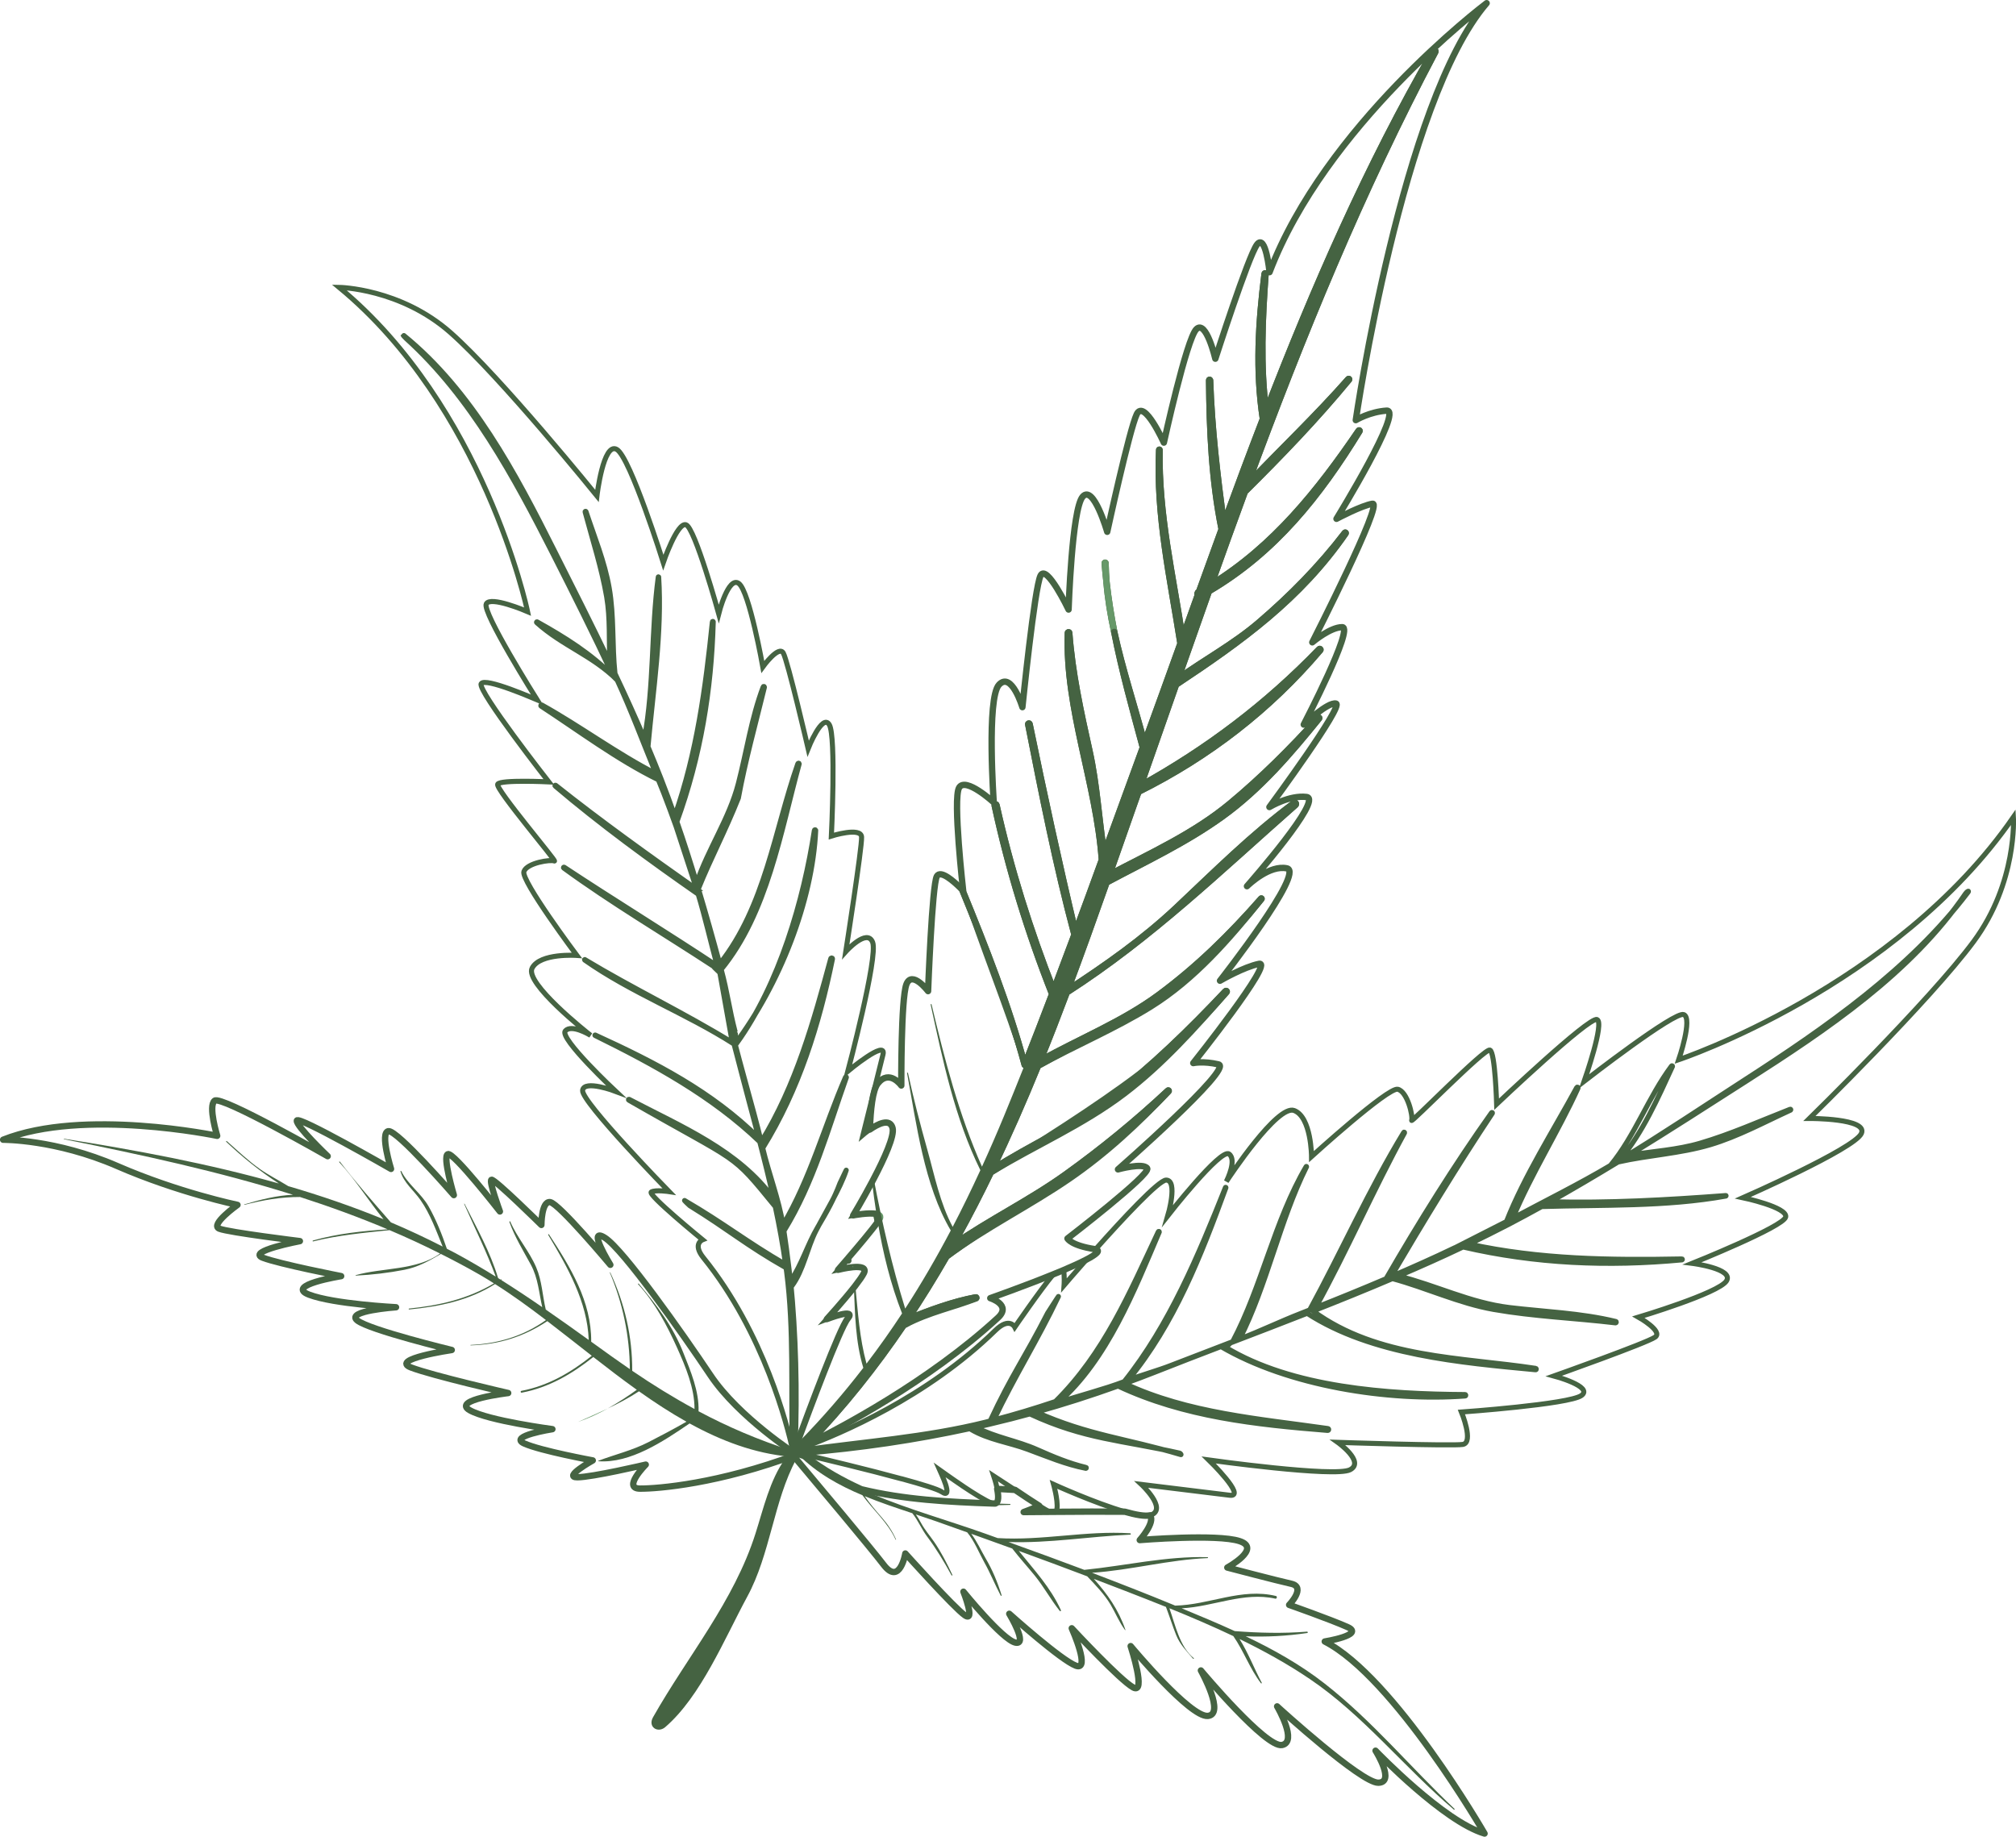 <?xml version="1.0" encoding="UTF-8"?>
<svg id="_レイヤー_2" data-name="レイヤー 2" xmlns="http://www.w3.org/2000/svg" viewBox="0 0 399.04 363.55">
  <defs>
    <style>
      .cls-1 {
        stroke: #669868;
      }

      .cls-1, .cls-2 {
        stroke-linecap: round;
        stroke-linejoin: round;
        stroke-width: 1.26px;
      }

      .cls-1, .cls-2, .cls-3 {
        fill: none;
      }

      .cls-4 {
        fill: #6c9c6e;
      }

      .cls-5 {
        fill: #456342;
      }

      .cls-2, .cls-3 {
        stroke: #456342;
      }

      .cls-3 {
        stroke-miterlimit: 10;
      }
    </style>
  </defs>
  <g id="_レイヤー_1-2" data-name="レイヤー 1">
    <g>
      <g>
        <path class="cls-2" d="m272.27,346.52c.18.29,3.9,6.3.54,6.34-3.39.04-19.52-14.65-20.02-15.11.17.31,4.08,7.05.96,7.65-3.15.6-15.67-14.3-16.05-14.76.21.39,4.82,8.71,1.36,9-3.48.29-14.91-13.4-15.26-13.82.13.41,3.1,9.6.52,8.19-2.59-1.41-11.77-11.28-12.18-11.72.16.37,3.75,8.5.82,7.41-2.94-1.1-12.77-9.91-13.19-10.28.16.28,3.72,6.21,1.24,5.71-2.55-.51-10.31-10.08-10.31-10.08,0,0,2.44,6.18.28,4.67-2.17-1.51-11.78-12.23-11.78-12.23,0,0-1.08,6.44-4.28,2.25-2.6-3.4-13.38-16.24-17.31-20.92-.21-.25-.4-.47-.56-.67-.04-.04-.07-.08-.1-.12-.21-.24-.38-.45-.51-.6-.15-.17-.24-.28-.27-.32.14.05.28.1.42.15.02.02.05.02.07.03.02.01.03.02.05.02h.02s.06.04.1.04h.01s.09.04.13.05c.02.01.02.02.02.02h.01s.08.03.12.04c.24.1.49.19.73.27,0,.01.01.01.01.01.01.01.02,0,.02,0,.1.04.18.07.28.11.46.16.93.32,1.4.48,3.36,2.61,7.05,4.68,10.92,6.44,8.42,2.06,17.31,2.53,26,2.82h.03c.17,0,.33,0,.49.01.73-.2.65-1.57.38-2.9,1.26.08,2.43.15,3.52.2h.02c1.59,1.07,3.34,2.25,4.79,3.15-1.58.69-3.09,1.24-3.09,1.24,0,0,2.12-.02,5.1-.04h.02c.41-.01.85-.01,1.29-.01,4.3-.04,9.84-.06,13.61-.02,2.17.62,4.02.95,5,.71h.01c1.05,1.45-2.05,4.9-2.05,4.9,0,0,15.31-1.26,19.76.21,4.46,1.46-2.43,5.23-2.43,5.23,0,0,9.74,2.56,12.69,3.22,2.94.67-.45,4.17-.45,4.17,0,0,8.05,2.83,11.56,4.39s-4.51,2.86-4.51,2.86c13.75,7.04,31.63,38.01,31.63,38.01-8.07-2.39-21.17-15.98-21.58-16.4Z"/>
        <path class="cls-5" d="m287.78,358.19c-9.73-8.24-17.93-18.69-28.5-25.84-4.44-3.01-9.13-5.6-13.93-7.93,1.73,2.75,2.86,5.79,4.4,8.66.05.09-.1.17-.16.09-2.22-2.9-3.39-6.35-5.47-9.33-4.15-1.97-8.38-3.78-12.65-5.51,1.18,3.34,2.04,7.64,4.81,9.87.09.08-.04.21-.12.12-1.29-1.51-2.61-2.82-3.36-4.7-.73-1.82-1.31-3.72-2.02-5.56-2.67-1.07-5.36-2.12-8.04-3.16-2.07-.81-4.15-1.6-6.23-2.39,2.71,3.05,4.85,6.03,6.25,10.08.02.05-.04.09-.07.05-1.18-1.58-1.87-3.36-2.87-5.04-1.25-2.09-2.96-3.83-4.62-5.59-4.5-1.71-9.02-3.39-13.54-5.03,3.04,3.77,6.29,7.24,8.34,11.74.07.14-.14.26-.23.14-1.78-2.23-3.14-4.76-4.94-6.98-1.48-1.81-3.04-3.53-4.47-5.37-2.7-.98-5.4-1.96-8.11-2.92,1.1,1.46,1.89,3.23,2.8,4.79,1.4,2.36,2.38,4.75,3.2,7.36.04.12-.11.19-.17.08-1.14-2.16-2.05-4.43-3.24-6.56-1.06-1.91-1.99-4.27-3.39-5.95-2.04-.73-4.08-1.46-6.12-2.18-1.34-.46-2.69-.92-4.05-1.37.39.55.73,1.13,1.07,1.76.72,1.31,1.69,2.42,2.54,3.65,1.42,2.06,2.55,4.3,3.62,6.56.05.11-.12.18-.17.07-1.44-2.64-3.02-5.26-4.83-7.67-1.1-1.46-1.79-3.2-2.93-4.61-3.17-1.05-6.35-2.11-9.43-3.38,1.04,1.48,2.14,2.81,3.36,4.19,1.17,1.34,2.13,2.74,2.85,4.38.02.05-.06.09-.09.03-1.51-3.36-4.41-5.82-6.56-8.78-4.64-1.94-9-4.37-12.63-7.98-.06-.05-.12-.11-.18-.17-.02-.02-.04-.04-.04-.07,0,0-.01,0-.01-.01-.03-.05-.03-.12,0-.17.05-.21.3-.37.5-.21.03.02.05.04.08.07.1.08.21.17.32.25.06.06.12.11.19.15.2.18.42.35.63.51,3.36,2.61,7.05,4.68,10.92,6.44,8.42,2.06,17.31,2.53,26,2.82h.03c.17,0,.33,0,.49.01.98.03,1.95.06,2.92.09.1,0,.11.17,0,.18-9.28.36-18.19-1-27.31-2.16,7.3,3.08,15.12,5.25,22.46,7.87.8.29,1.59.58,2.39.86,8.8.55,17.45-1.51,26.24-.95.15.01.17.26.01.27-8.03.35-16.04,1.73-24.09,1.46.23.09.45.17.68.25.03,0,.04.02.07.03,4.76,1.71,9.51,3.44,14.25,5.23,8.15-.82,16.17-2.74,24.4-2.51.11,0,.11.18.01.18-7.7.32-15.21,2.39-22.88,2.91,5.41,2.06,10.8,4.16,16.15,6.37.1.04.2.08.29.13,6.76-.14,13.15-3.57,19.96-1.91.31.07.18.6-.12.53-6.28-1.4-12.3,1.6-18.55,1.91,3.52,1.45,7.04,2.92,10.51,4.51,4.75.37,9.55.49,14.3.11.17-.02.23.24.05.27-4.06.6-8.1.81-12.17.65,5.5,2.62,10.82,5.6,15.65,9.38,9.41,7.36,17.01,16.59,25.67,24.78.08.07-.02.22-.11.15Z"/>
      </g>
      <g>
        <path class="cls-2" d="m157.69,287.92s-11.46-7.35-17.06-15.71c-5.6-8.36-17.29-24.95-20.93-27.23-3.63-2.28,1.11,5.37,1.11,5.37,0,0-10.21-12.2-11.93-12.41-1.72-.2-1.72,4.52-1.72,4.52,0,0-9.33-9.2-9.88-8.94-.55.26,1.67,6.27,1.67,6.27,0,0-9.22-11.83-10.31-11.34-1.08.49,1.19,8.1,1.19,8.1,0,0-11.27-12.97-12.97-12.65-1.69.32.54,7.47.54,7.47,0,0-18.46-10.62-18.64-9.56-.18,1.06,6.1,7.04,6.1,7.04,0,0-21.07-12.06-22.38-10.98-1.31,1.07.51,6.95.51,6.95,0,0-26.46-5.56-42.37.77,0,0,10.38-.1,22.55,5.19,12.16,5.3,23.84,7.71,23.84,7.71,0,0-5.56,3.96-3.59,4.71,1.96.75,15.94,2.46,15.94,2.46,0,0-10.67,2.02-7.33,3.29,3.34,1.27,15.5,3.64,15.5,3.64,0,0-11.26,1.8-6.35,3.67,4.92,1.87,17.21,2.49,17.21,2.49,0,0-10.09.7-7.67,2.61,2.42,1.91,18.7,5.85,18.7,5.85,0,0-12.39,1.82-8.06,3.46,4.33,1.65,19.23,5.06,19.23,5.06,0,0-11.31,1.33-7.6,3.41,3.71,2.08,16.35,3.74,16.35,3.74,0,0-8.84,1.37-5.58,2.83,3.27,1.47,13.57,3.36,13.57,3.36,0,0-5.99,3.35-3.06,3.33,2.93,0,13.55-2.5,13.55-2.5,0,0-4.72,4.74-1.13,4.75,3.59.02,15.61-.97,30.99-6.74Z"/>
        <g>
          <path class="cls-5" d="m156.63,287.11c-6.62-2.13-12.61-4.71-18.36-7.77.12-4-1.56-7.91-3.01-11.58-2.07-5.25-5.25-9.39-8.83-13.67-.07-.09-.2.02-.13.1,3.35,3.63,5.72,8.14,7.74,12.62,1.64,3.65,3.45,7.95,3.43,12.08-4.18-2.27-8.25-4.78-12.33-7.56.03-6.76-1.47-13.29-4.35-19.47-.02-.05-.11-.02-.08.04,2.56,6.05,3.92,12.54,3.96,19.1-1.18-.81-2.37-1.64-3.56-2.49-1.37-.98-2.73-1.96-4.09-2.94.07-7.96-4.12-14.76-8.36-21.25-.05-.09-.21,0-.15.1,3.79,6.32,7.76,13.26,8.02,20.8-2.82-2.03-5.64-4.04-8.5-6.01-.67-2.81-.74-5.66-1.9-8.37-1.37-3.2-3.75-5.84-5.13-9.05-.05-.11-.2-.04-.17.08,1.06,2.97,2.73,5.67,4.23,8.43,1.46,2.69,1.62,5.57,2.27,8.43-2.66-1.84-5.35-3.62-8.09-5.35,0,0,0,0,0,0,.1-.07-.02-.21-.11-.14-.02.02-.04.03-.07.04-.16-.1-.31-.21-.47-.31-1.56-5.19-4.2-9.85-6.63-14.69-.03-.05-.11-.02-.08.04,2.1,4.76,4.45,9.47,6.25,14.37-2.61-1.62-5.27-3.18-7.99-4.65-.55-.3-1.13-.58-1.69-.87-.98-2.88-2.12-5.75-3.62-8.39-1.45-2.56-4.13-4.37-5.4-6.97-.04-.08-.19-.05-.16.05.67,2.28,2.62,3.75,3.96,5.67,1.93,2.75,3.11,6.07,4.39,9.21-3.36-1.72-6.77-3.32-10.25-4.79-3.42-3.91-6.93-7.9-10.09-12.01-.07-.09-.21.03-.13.1,3.23,3.48,5.76,7.58,8.76,11.29-6.14-2.52-12.45-4.68-18.85-6.55-1.85-1.15-3.79-2.11-5.59-3.37-2.34-1.65-4.43-3.65-6.57-5.54-.09-.09-.2.06-.11.14,3.34,3.15,6.67,5.83,10.42,8.25-13.98-3.95-28.38-6.62-42.53-8.86-.07-.01-.07.08-.01.09,15.37,3.09,30.58,6.37,45.33,11-3.27.13-6.49.98-9.63,1.9-.05.01-.05.1.01.09,3.66-.93,7.26-1.57,11.01-1.55,5.87,1.89,11.65,4,17.35,6.4-5.02.33-9.92.84-14.79,2.21-.11.03-.08.22.03.18,4.95-1.23,10.07-1.71,15.13-2.23,3.37,1.43,6.71,2.97,10,4.63-4.64,3.37-11.41,2.77-16.7,4.28-.06.02-.04.09.02.09,3.23-.16,6.43-.53,9.62-1.15,2.71-.53,4.91-1.78,7.22-3.14,2.6,1.31,5.18,2.67,7.73,4.14.93.54,1.85,1.1,2.78,1.69-5.16,3.07-10.82,4.38-16.81,4.98-.12.01-.09.19.03.18,6.02-.58,11.87-1.79,16.99-5.03,3.38,2.13,6.73,4.57,10.08,7.13-4.43,3.15-9.42,4.67-14.91,4.92-.05,0-.05.09,0,.09,5.64-.17,10.56-1.74,15.18-4.8,2.92,2.23,5.84,4.56,8.8,6.86-4.15,3.31-8.63,5.93-13.93,6.94-.23.04-.17.4.06.36,5.39-1.02,9.95-3.7,14.17-7.06,2.84,2.21,5.7,4.41,8.61,6.49-1.82,1.31-3.76,2.58-5.77,3.7,2.12-.99,4.19-2.08,6.2-3.4,3.07,2.18,6.19,4.22,9.4,6.02-2.47,1.41-4.98,2.74-7.52,4.04-3.2,1.64-6.59,2.43-9.93,3.69-.04.02-.03.09.02.09,6.29.46,12.84-3.92,18.05-7.48,6.27,3.45,12.83,5.93,19.84,6.58.71.06,1-1.01.3-1.24Z"/>
          <path class="cls-4" d="m114.38,281.46c2.01-.68,3.99-1.59,5.89-2.65-1.93.91-3.9,1.75-5.89,2.65Z"/>
        </g>
      </g>
      <path class="cls-3" d="m287.82,247.04c-4.1,1.97-8.27,3.82-12.45,5.62,6.27-10.67,13.16-22,20.02-32.31.06-.1-.08-.21-.15-.11-7.38,10.37-14.5,21.84-20.88,32.86-4.62,1.97-9.27,3.87-13.94,5.71,6.1-11.07,11.51-23.49,17.58-34.57.06-.1-.08-.21-.14-.11-6.77,11.11-12.4,23.75-18.62,35.15l-1.62.64c-4.41,1.72-7.83,3.42-12.24,5.11,5.44-10.73,7.87-23.32,13.23-34.09.03-.04-.05-.08-.07-.04-6.3,10.72-8.74,23.7-14.55,34.66-4.07,1.55-8.15,3.12-12.21,4.7-2.49.98-5.98,1.95-8.47,2.91,9.14-11.08,14.41-24.62,19.34-38.09.02-.06-.07-.09-.09-.04-5.28,13.26-11.08,27.23-20.04,38.43-3.94,1.52-9.03,2.78-13.02,4.15,9.7-8.51,15.01-22.18,19.96-33.76.05-.11-.13-.17-.18-.07-5.71,12.13-10.72,24.08-20.38,33.62-4.01,1.35-8.07,2.58-12.19,3.65,4.24-8.89,8.54-15.55,12.79-24.44.05-.11-2.08,3.18-2.14,3.29-4.55,8.92-7.13,12.24-11.36,21.34-.27.07-.54.15-.82.22-11.93,2.98-24.36,3.84-36.53,5.57.06-.09.11-.17.18-.26.12-.03.24-.1.35-.21.08-.08.15-.15.23-.23h0c6.64-2.45,24.01-9.71,37.61-23.01,2.8-2.73,3.84-.64,3.84-.64,0,0,4.9-7.17,7.63-10.46.69-.28,1.37-.56,2.02-.83.24,1.17.11,3,.11,3,0,0,1.85-2.17,4.44-5.1h.01c1.94-1.02,2.86-1.79,1.78-2.02,5.38-6.03,12.51-13.7,13.97-13.7,2.4.01.34,7.03.34,7.03,0,0,10.49-13.42,12.12-12.19,1.54,1.15-.32,4.98-.54,5.44.56-.86,10.11-15.3,13.42-14.05,3.41,1.29,3.44,9.11,3.44,9.11,0,0,15.13-13.75,17.06-13.32,1.93.44,3.06,5.37,2.76,6.15-.3.79,14.44-14.31,15.49-13.91,1.04.4,1.33,10.71,1.33,10.71,0,0,18.29-17.35,19.86-16.75,1.55.58-2.44,11.93-2.54,12.22.53-.41,17.91-13.89,19.71-13.2,1.83.7-.99,8.93-.99,8.93,0,0,42.93-14.29,66.25-48.02,0,0,.79,12.9-7.86,24.61-8.65,11.71-32.51,35.04-32.51,35.04,0,0,11.71-.05,10.26,3-1.46,3.05-23.43,12.69-23.43,12.69,0,0,8.89,1.88,8.46,3.82-.44,1.93-18.49,9.17-18.49,9.17,0,0,8.29,1.05,6.77,3.48-1.52,2.42-17.42,7.17-17.42,7.17,0,0,4.94,2.78,3.3,3.95-1.65,1.18-20.03,7.69-20.03,7.69,0,0,7.9,2.11,5.44,3.87-2.47,1.76-23.75,3.27-23.75,3.27,0,0,2.5,6.05.27,6.41-2.23.35-24.75-.41-24.75-.41,0,0,5.43,3.86,2.44,5.42-2.99,1.57-27.97-1.93-27.97-1.93,0,0,7.59,7.39,4.15,6.98-3.44-.41-17.48-2.14-17.48-2.14,0,0,5.14,4.77,1.93,6.04-.06.02-.13.05-.21.07h-.01c-.98.24-2.83-.09-5-.71-5.87-1.67-14.1-5.41-14.1-5.41,0,0,.2.71.39,1.63.04.24.09.49.14.75.2,1.18.3,2.48-.04,3.05-.44,0-.88,0-1.29.01h-.02c-.51-.28-1.2-.69-2.01-1.2-1.45-.9-3.2-2.08-4.79-3.15h-.02c-2.26-1.52-4.15-2.84-4.26-2.9.05.15.49,1.41.74,2.7.27,1.33.35,2.7-.38,2.9-.16-.01-.32-.01-.49-.01h-.03s-.1-.03-.16-.06c-1.23-.46-3.57-1.93-5.72-3.36,0-.01,0-.01,0-.01-2.31-1.55-4.39-3.06-4.63-3.23.07.16.79,1.64,1.2,2.89h0c.41,1.29.49,2.31-.78,1.46-.8-.53-3.95-1.5-7.92-2.58-.02,0-.03,0-.05,0-6.57-1.8-15.38-3.9-19.48-4.87-.07-.04-.13-.09-.19-.15,11.49-.93,22.51-2.56,33.33-4.92.03.06.05.13.12.17,3.5,2.06,7.47,2.54,11.23,3.94,3.82,1.41,7.49,2.98,11.49,3.76.1.03.14-.15.04-.17-3.39-.81-6.52-2.13-9.7-3.54-3.91-1.74-8.3-2.42-12.07-4.4.86-.19,1.72-.4,2.58-.6l.61-.15c2.51-.59,5.02-1.23,7.52-1.92.03.02.03.06.07.07,10.73,4.97,18.1,5.13,29.54,7.71.1.02.34.32.23.29-10.88-3.24-18.2-3.78-28.62-8.41,5.4-1.51,10.78-3.23,16.18-5.17,13.06,6.14,27.26,7.64,41.5,8.79.23.02.27-.34.03-.37-13.61-1.95-27.62-3.02-40.21-8.9,1.99-.73,3.98-1.47,5.97-2.26,4.35-1.72,8.71-3.4,13.08-5.07,13.36,7.83,33.1,10.91,48.34,9.78.16-.01.15-.28-.01-.28-15.2-.08-34.24-1.32-47.49-9.4.06-.04.85-.58.9-.66.02-.04.04-.09.06-.13,5.09-1.95,10.19-3.9,15.26-5.89,12.81,8.29,30.5,9.77,45.21,11.17.19.02.2-.24.03-.27-14.69-2.24-31.28-1.97-44.07-11.36,5.27-2.07,10.51-4.19,15.71-6.41,6.71,1.81,13.2,4.9,20.03,6.1,7.98,1.4,16.1,1.7,24.13,2.66.15.02.22-.23.06-.27-6.93-1.69-14.32-1.94-21.09-2.76-7.74-.94-14.63-4.44-21.94-6.24,4.3-1.84,8.57-3.74,12.79-5.75,14.31,3.33,28.69,3.92,43.33,2.55.1,0,.1-.18,0-.18-14.23.27-28.18.1-42.11-2.95,2.65-1.28,5.28-2.58,7.89-3.94,2.17-1.13,4.31-2.3,6.46-3.48,12.06-.38,24.57.07,36.45-2.08.05-.01.05-.1,0-.1-11.73.89-23.38,1.53-34.76,1.23,4.5-2.53,8.98-5.17,13.42-7.87,6.05-1.37,12.25-1.65,18.23-3.42,5.54-1.65,10.68-4.46,15.91-6.85.11-.05.04-.21-.07-.17-5.91,2.31-11.72,4.93-17.82,6.72-4.56,1.34-9.34,1.59-14.01,2.36,7.8-4.79,15.5-9.76,23.13-14.64,15.87-10.14,32.65-21.36,43.43-37.15.3-.44.78-.64.45-.22-11.46,15.14-28.22,26.82-44,37-8.21,5.3-16.41,10.82-24.88,15.94,4.48-5.33,7.54-12.25,10.4-18.49.04-.1-.1-.17-.17-.09-4.59,6.13-7.22,13.78-12.1,19.69-6.06,3.62-13.16,7.13-19.32,10.43,3.57-8.62,9.04-17.24,12.9-25.74.07-.14-.16-.26-.24-.13-4.64,8.56-10.34,17.46-13.93,26.55l-10.34,5.26Z"/>
      <path class="cls-1" d="m174.07,241.35c-.08.14-.2.31-.33.5-.09-.52-.18-1.04-.26-1.56.63.14.95.45.59,1.06Z"/>
      <g>
        <path class="cls-2" d="m264.54,102.69c.29-.15,4.96-2.63,7.13-2.98,2.2-.35-11.59,26.78-11.92,27.43.21-.18,3.61-3.01,5.93-3,2.37.01-7.35,18.76-7.62,19.28.27-.26,4.75-4.48,6.37-4.16,1.66.33-12.74,19.9-13.17,20.48.23-.13,4-2.39,7.35-1.99,3.34.4-10.99,16.74-11.79,17.66.46-.44,4.52-4.27,7.92-3.53,3.55.76-12.8,21.65-13.26,22.24.28-.16,4.74-2.74,7.74-3.34,3.1-.62-13.03,19.64-13.03,19.64,0,0,1.97-.45,5,.26,3.03.7-19.9,20.78-19.9,20.78,0,0,5.03-1.39,5.78-.2.75,1.18-15.78,13.88-15.78,13.88,0,0,.68,1.38,5.43,2.11.05.01.09.01.13.03,1.08.23.16,1-1.78,2.02h-.01c-1.2.63-2.79,1.35-4.55,2.1-.65.27-1.33.55-2.02.83-5.86,2.39-12.48,4.72-12.48,4.72,0,0,4.29,1.33,1.52,3.88-13.82,12.72-31.4,21.91-37.59,24.96,7.08-7.37,13.36-15.26,18.98-23.56.05,0,.1.03.15,0,2.79-1.85,5.92-2.93,14.13-5.26.1-.03.05-.2-.05-.18-4.55.85-9.16,2.55-13.48,4.31,2.7-4.04,5.25-8.18,7.68-12.39,7.69-5.72,16.25-10.67,24.15-16.09,7.29-4.99,13.79-10.23,19.82-16.64.07-.07-.06-.2-.13-.12-6.38,5.96-13.16,11.51-20.26,16.6-7.14,5.12-15.08,8.96-22.28,13.96.25-.44.49-.88.73-1.32.17-.04.3-.22.23-.42,2.28-4.15,4.45-8.36,6.51-12.63,8.84-5.38,21.06-13.11,29.38-19.43,7.57-5.76,11.05-9.15,17.29-16.27.12-.14-.1-.29-.22-.16-7.15,7.58-14.58,14.83-22.84,21.2-7.24,5.59-15.7,9.15-23.34,14.1,3.24-6.72,6.24-13.58,9.07-20.52,7.34-4.06,14.88-7.92,22.04-12.35,8.74-5.43,15.83-12.76,22.2-20.7.04-.05-.04-.11-.07-.06-6.17,7.04-12.72,13.48-20.25,19.04-7.2,5.33-15.69,8.68-23.5,13.06,1.82-4.48,3.57-9,5.27-13.52,16.69-10.72,30.4-24.03,45.29-37.13.22-.2-.05-.54-.29-.36-8.37,6.22-15.74,13.58-23.32,20.72-6.68,6.27-13.91,11.33-21.51,16.3,2.66-7.07,5.2-14.19,7.71-21.3,7.82-4.18,15.75-7.88,22.96-13.08,7.43-5.36,13.4-12.33,19.12-19.41.07-.1-.07-.2-.15-.12-5.49,6.03-11.22,11.78-17.5,16.99-7.17,5.95-15.7,9.78-23.88,14.09,1.61-4.59,3.22-9.19,4.83-13.76.32-.88.63-1.77.94-2.65,13.89-6.92,25.93-16.2,35.99-28.06.1-.12-.09-.3-.2-.19-10.51,10.89-22.18,19.71-35.36,27.01,2.34-6.66,4.67-13.31,7-19.97,12.95-8.59,24.54-16.89,33.57-29.95.07-.1-.07-.21-.14-.12-5.04,6.59-10.81,12.45-17.11,17.83-4.94,4.22-10.66,7.28-15.91,11.05,2.03-5.77,4.06-11.54,6.1-17.3,13.07-7.67,21.92-18.82,29.81-31.7.06-.1-.08-.21-.15-.11-8.08,11.86-16.91,22.92-29.18,30.46,2.18-6.13,4.39-12.25,6.63-18.34,7.22-7.16,14.16-14.35,20.63-22.2.07-.09-.07-.19-.14-.11-6.32,7.19-13.32,13.82-19.92,20.76,10.76-29.16,22.49-57.9,37.14-85.54.13-.22-.26-.44-.4-.22-13.16,22.79-23.64,46.84-33.12,71.33-1.16-8.99-.75-18.14-.09-27.16,0-.12-.17-.14-.19-.02-1.21,9.66-1.8,19.15-.33,28.76-2.65,6.87-5.23,13.78-7.76,20.71-1.26-9.46-2.38-18.83-2.7-28.38-.01-.12-.19-.14-.19-.02.09,9.86.51,19.83,2.48,29.51-1.5,4.11-2.98,8.22-4.47,12.34-.02.01-.05.03-.08.05-.28.15-.29.46-.18.67-1,2.82-2.02,5.63-3.03,8.46-1.86-12.38-4.78-24.65-4.53-37.22.01-.06-.08-.07-.08-.02-.61,13,2.22,25.58,4.22,38.33-2.37,6.59-4.74,13.18-7.14,19.74-1.92-7.32-4.36-14.61-5.97-22.03-.64-3.25-1.16-6.53-1.53-9.85-.1-1.25-.18-2.51-.19-3.78-.01-.11-.18-.11-.17.01.09,1.26.23,2.52.36,3.77.28,3.32.82,6.59,1.53,9.85,1.5,7.69,3.61,15.23,5.67,22.87-.22.6-.43,1.19-.65,1.78-2.35,6.41-4.68,12.83-7.02,19.24-1.07-6.78-1.41-13.59-2.9-20.32-1.73-7.77-3.42-15.44-4.01-23.39-.01-.16-.27-.15-.27,0-.52,15.2,5.66,29.82,6.73,44.95-1.73,4.77-3.47,9.53-5.24,14.28-3.27-13.67-6.24-27.41-9.07-41.18-.03-.17-.3-.13-.27.04,2.75,13.96,5.49,27.91,9.16,41.66-1.37,3.67-2.74,7.33-4.13,10.99-4.68-11.93-8.53-24.13-11.31-36.65-.05-.23-.41-.17-.36.06,2.77,12.77,6.59,25.22,11.38,37.36-1.78,4.69-3.59,9.36-5.43,14.01-3.2-11.87-7.71-23.28-12.36-34.65.12.12.18.19.18.19,0,0-2.08-18.19-.81-20.41,1.27-2.22,6.86,2.91,6.86,2.91,0,0-1.45-20.65,1.05-23.3,2.5-2.65,4.62,4.45,4.62,4.45,0,0,2.4-23.69,3.6-26.05,1.2-2.36,5.54,6.73,5.54,6.73,0,0,.65-19.85,2.79-22.34,2.15-2.49,4.86,6.95,4.86,6.95,0,0,4.39-20.23,5.85-23.28,1.46-3.05,5.36,5.63,5.36,5.63,0,0,4.48-20.49,6.43-22.45,1.94-1.96,3.76,5.84,3.76,5.84,0,0,6.51-20.23,8.24-22.58,1.72-2.34,2.49,5.45,2.49,5.45,10.99-28.89,42-52.51,42.97-53.24-16.74,19.45-25.9,82.53-25.9,82.53,0,0,2.73-1.66,6.11-1.88,3.33-.21-9.57,20.82-9.93,21.41Z"/>
        <path class="cls-1" d="m219.02,115.23c-.13-1.25-.27-2.51-.36-3.77,0-.12.16-.12.17-.01.01,1.27.09,2.53.19,3.78Z"/>
        <path class="cls-1" d="m220.55,125.08c-.71-3.26-1.25-6.53-1.53-9.85.37,3.32.89,6.6,1.53,9.85Z"/>
        <path class="cls-2" d="m284.11,10.25c-14.65,27.64-26.38,56.38-37.14,85.54,6.6-6.94,13.6-13.57,19.92-20.76.07-.08.21.02.14.11-6.47,7.85-13.41,15.04-20.63,22.2-2.24,6.09-4.45,12.21-6.63,18.34,12.27-7.54,21.1-18.6,29.18-30.46.07-.1.21.01.15.11-7.89,12.88-16.74,24.03-29.81,31.7-2.04,5.76-4.07,11.53-6.1,17.3,5.25-3.77,10.97-6.83,15.91-11.05,6.3-5.38,12.07-11.24,17.11-17.83.07-.09.21.02.14.12-9.03,13.06-20.62,21.36-33.57,29.95-2.33,6.66-4.66,13.31-7,19.97,13.18-7.3,24.85-16.12,35.36-27.01.11-.11.3.07.2.19-10.06,11.86-22.1,21.14-35.99,28.06-.31.88-.62,1.77-.94,2.65-1.61,4.57-3.22,9.17-4.83,13.76,8.18-4.31,16.71-8.14,23.88-14.09,6.28-5.21,12.01-10.96,17.5-16.99.08-.08.22.02.15.12-5.72,7.08-11.69,14.05-19.12,19.41-7.21,5.2-15.14,8.9-22.96,13.08-2.51,7.11-5.05,14.23-7.71,21.3,7.6-4.97,14.83-10.03,21.51-16.3,7.58-7.14,14.95-14.5,23.32-20.72.24-.18.51.16.29.36-14.89,13.1-28.6,26.41-45.29,37.13-1.7,4.52-3.45,9.04-5.27,13.52,7.81-4.38,16.3-7.73,23.5-13.06,7.53-5.56,14.08-12,20.25-19.04.03-.05.11.01.07.06-6.37,7.94-13.25,15.91-21.99,21.34-7.16,4.43-14.91,7.65-22.25,11.71-2.83,6.94-5.83,13.8-9.07,20.52,7.64-4.95,16.1-8.51,23.34-14.1,8.26-6.37,15.69-13.62,22.84-21.2.12-.13.34.02.22.16-6.24,7.12-12.64,14.3-20.21,20.06-8.32,6.32-17.62,10.26-26.46,15.64-2.06,4.27-4.23,8.48-6.51,12.63.07.2-.06.38-.23.42-.24.44-.48.88-.73,1.32,7.2-5,15.14-8.84,22.28-13.96,7.1-5.09,13.88-10.64,20.26-16.6.07-.08.2.05.13.12-6.03,6.41-12.41,12.35-19.7,17.34-7.9,5.42-16.58,9.67-24.27,15.39-2.43,4.21-4.98,8.35-7.68,12.39,4.32-1.76,8.93-3.46,13.48-4.31.1-.02.15.14.05.18-4.15,1.67-9.37,2.72-14.13,5.26-.05.03-.1,0-.15,0-5.62,8.3-11.9,16.19-18.98,23.56-.24.11-.45.22-.65.31-.42.21-.77.37-1.03.5-.4.18-.61.28-.61.28,0,0,.04-.28.11-.78.03-.18.06-.4.09-.64,0-.01.01-.02.01-.03,2.25-6.12,8.39-22.6,9.93-24.43,1.89-2.26-4.12.09-4.12.09,0,0,3.13-3.43,5.35-6.25.1-.12.19-.24.28-.36.76-.98,1.38-1.86,1.68-2.45.6-1.16-.67-1.34-2.09-1.22-.03,0-.07.01-.1.01-1.31.12-2.7.47-2.91.52.13-.16.86-.99,1.84-2.13.11.16.18.28.2.31,0-.05-.02-.21-.06-.48,1.94-2.25,4.74-5.57,5.88-7.19-.09-.52-.18-1.04-.26-1.56-1.47-.34-4.6.27-4.6.27,0,0,1.84-3.04,3.73-6.61.11-.21.23-.42.33-.63,2.11-4.02,4.15-8.51,3.73-10.06-.55-2.01-2.95-.76-4.49.31.13-3.87.53-7.81,1.58-9.13,2.3-2.88,4.64.42,4.64.42,0,0-.08-17.13,1.01-20.02,1.1-2.88,4.29,1.34,4.29,1.34,0,0,.79-21.01,1.74-22.74.74-1.32,3.38,1.05,4.59,2.24.19.19.34.34.44.45,4.65,11.37,9.16,22.78,12.36,34.65,1.84-4.65,3.65-9.32,5.43-14.01-4.79-12.14-8.61-24.59-11.38-37.36-.05-.23.31-.29.36-.06,2.78,12.52,6.63,24.72,11.31,36.65,1.39-3.66,2.76-7.32,4.13-10.99-3.67-13.75-6.41-27.7-9.16-41.66-.03-.17.24-.21.27-.04,2.83,13.77,5.8,27.51,9.07,41.18,1.77-4.75,3.51-9.51,5.24-14.28-1.07-15.13-7.25-29.75-6.73-44.95,0-.15.26-.16.27,0,.59,7.95,2.28,15.62,4.01,23.39,1.49,6.73,1.83,13.54,2.9,20.32,2.34-6.41,4.67-12.83,7.02-19.24.22-.59.43-1.18.65-1.78-2.06-7.64-4.17-15.18-5.67-22.87,1.61,7.42,4.05,14.71,5.97,22.03,2.4-6.56,4.77-13.15,7.14-19.74-2-12.75-4.83-25.33-4.22-38.33,0-.05.09-.04.08.02-.25,12.57,2.67,24.84,4.53,37.22,1.01-2.83,2.03-5.64,3.03-8.46-.11-.21-.1-.52.18-.67.03-.02.06-.04.08-.05,1.49-4.12,2.97-8.23,4.47-12.34-1.97-9.68-2.39-19.65-2.48-29.51,0-.12.18-.1.19.02.32,9.55,1.44,18.92,2.7,28.38,2.53-6.93,5.11-13.84,7.76-20.71-1.47-9.61-.88-19.1.33-28.76.02-.12.19-.1.19.02-.66,9.02-1.07,18.17.09,27.16,9.48-24.49,19.96-48.54,33.12-71.33.14-.22.53,0,.4.22Z"/>
        <g>
          <path class="cls-3" d="m137.9,176.02c-9.23-6.51-19.08-13.55-27.91-20.58-.08-.07-.2.06-.11.13,8.82,7.5,18.77,14.78,28.32,21.42,1.32,4.37,2.57,9.77,3.76,14.19-9.62-6.38-20.65-13.15-30.28-19.52-.09-.06-.2.06-.12.13,9.58,6.99,19.79,12.99,29.71,19.5.06.24,1.17,1.09,1.23,1.33l2.45,13.72c-9.37-5.76-19.78-10.73-29.2-16.41-.03-.02-.08.04-.05.07,9.28,6.53,20.05,10.54,29.59,16.65,1,3.85,2,7.7,3.02,11.53.64,2.36,1.26,4.71,1.88,7.06-9.29-9.17-20.38-14.89-32.37-20.37-.05-.02-.09.05-.04.08,11.75,5.79,23.18,12.02,32.6,21.04.97,3.73,1.89,7.46,2.72,11.22-6.84-9.51-18.35-14.26-28.57-19.61-.1-.06-.18.1-.08.15,22.52,12.93,19.99,10.05,29.01,21.09.8,3.77,1.5,7.58,2.04,11.44-7.81-4.52-12.19-8.13-20-12.66-.09-.05.91.94,1,1,7.8,4.81,11.11,7.79,19.09,12.32.04.25.08.51.11.76,1.5,11.57.82,23.43,1.15,35.1-.94-4.27-5.55-22.92-17.61-37.84-2.23-2.76-.17-3.57-.17-3.57,0,0-10.99-8.97-10.16-9.45.83-.49,3.53-.08,3.53-.08,0,0-17.4-17.83-17.12-20.03.27-2.19,6.57.2,6.57.2,0,0-11.31-10.58-9.99-11.99,1.25-1.34,4.65.68,5.01.89-.74-.57-13.12-10.37-11.58-13.31,1.58-3.04,8.85-2.51,8.85-2.51,0,0-11.11-14.85-10.48-16.6.61-1.74,5.33-2.43,6.03-2.09.69.32-11.71-14.27-11.22-15.2.48-.93,10.11-.46,10.11-.46,0,0-14.11-18.02-13.38-19.42.72-1.37,10.82,3.09,11.09,3.2-.32-.51-10.93-17.4-10.08-19.01.83-1.6,7.83,1.38,8.18,1.53-.17-.84-8.79-40.64-37.29-64.18,0,0,12.1.19,22.03,8.95,9.94,8.77,28.99,32.32,28.99,32.32,0,0,1.26-10.75,3.93-9.19,2.67,1.54,9.2,22.38,9.2,22.38,0,0,2.74-8.01,4.49-7.47,1.76.53,6.48,17.6,6.48,17.6,0,0,1.91-7.54,3.99-5.97,2.09,1.57,4.74,16.5,4.74,16.5,0,0,3.14-4.34,4.05-2.75.9,1.6,4.92,18.92,4.92,18.92,0,0,2.83-7.1,4.2-4.71,1.36,2.39.4,22.02.4,22.02,0,0,5.91-1.87,5.98.21.09,2.07-3.13,22.67-3.13,22.67,0,0,4.21-4.71,5.32-1.85,1.12,2.86-4.91,25.52-4.91,25.52,0,0,7.72-6.44,6.96-3.31-.77,3.13-3.95,15.89-3.95,15.89,0,0,.57-.49,1.35-1.04,1.54-1.07,3.94-2.32,4.49-.31.42,1.55-1.62,6.04-3.73,10.06-.1.21-.22.42-.33.63-1.89,3.57-3.73,6.61-3.73,6.61,0,0,3.13-.61,4.6-.27.08.52.17,1.04.26,1.56-1.14,1.62-3.94,4.94-5.88,7.19-.05.06-.1.12-.14.17-.98,1.14-1.71,1.97-1.84,2.13.21-.05,1.6-.4,2.91-.52.03,0,.07-.01.1-.01,1.42-.12,2.69.06,2.09,1.22-.3.59-.92,1.47-1.68,2.45-.09.12-.18.24-.28.36-2.22,2.82-5.35,6.25-5.35,6.25,0,0,6.01-2.35,4.12-.09-1.54,1.83-7.68,18.31-9.93,24.43,0,.01-.01.02-.01.03-.11.31-.22.59-.31.84-.05.04-.1.09-.15.14.45-10.92.14-22.45-.89-32.82.06-.01.17,1,.23.93,2.29-3.06,3.05-7.58,4.77-10.93,1.74-3.4,4.83-8.38,6-12,.03-.09-1.2,2.5-1.24,2.59-1.13,3.05-2.7,5.83-4.38,8.65-2.04,3.46-3.17,7.44-5.43,10.75-.09-.8-.18-1.6-.27-2.4l-.07-.57c-.28-2.35-.59-4.69-.95-7.03.02-.03.05-.03.07-.06,5.83-9.5,8.63-19.98,12.3-30.3.03-.09-.12-.14-.16-.05-4.22,9.75-6.92,20.03-12.39,29.26-.81-5.06-2.8-10.12-4.01-15.21,7.17-11.55,11.16-24.47,13.81-37.45.04-.21-.29-.27-.34-.05-3.34,12.34-6.9,25.12-13.77,36.25-.46-1.87-.92-3.75-1.44-5.63-1.11-4.12-2.66-9.63-3.73-13.75,8.77-11.7,15.32-28.21,15.96-42.26,0-.15-.23-.16-.26-.01-2.11,13.79-6.9,30.37-15.39,42.17-.04-.05-.09-.1-.16-.14-.04-.03-.08-2.05-.12-2.08-1.25-4.81-1.49-7.62-2.78-12.42,9.15-11.15,11.75-27.26,15.44-40.68.03-.16-.2-.19-.26-.04-4.59,13.11-6.46,28.28-15.47,39.62-1.34-4.97-2.74-9.94-4.22-14.87,2.43-6.02,5.26-11.29,7.91-17.94,1.35-7.35,3.38-14.65,5.16-21.95.04-.14-.19-.21-.24-.07-2.34,6.23-3.26,12.75-4.92,19.15-1.79,6.93-5.99,12.94-8.25,19.68-1.23-4.07-2.52-8.12-3.92-12.13,4.69-12.9,6.84-26.05,7.2-39.58.01-.09-.16-.1-.17,0-1.34,13.08-3.05,25.87-7.44,38.43-.89-2.53-1.82-5.04-2.79-7.52-.81-2.08-1.66-4.13-2.52-6.18,1-11.09,2.81-22.53,2.12-33.59,0-.04-.08-.05-.08,0-1.4,10.59-.8,21.41-2.74,31.98-1.85-4.32-3.8-8.61-5.83-12.88-.6-5.65-.16-11.35-1.15-16.96-.91-5.21-2.95-10.12-4.59-15.09-.03-.1-.2-.05-.17.06,1.49,5.58,3.28,11.1,4.27,16.82.73,4.28.43,8.68.63,13.02-3.59-7.5-7.35-14.92-11.04-22.26-7.66-15.28-16.24-31.48-29.73-42.48-.38-.31.11.26.46.58,12.81,11.59,21.35,27.49,29.07,42.68,4.02,7.92,8.05,15.97,11.86,24.11-4.46-4.48-9.52-7.63-15.02-10.7-.08-.04-.16.08-.09.14,5.2,4.65,10.98,6.46,15.93,11.36,2.7,5.81,5.27,12.66,7.67,18.54-7.63-3.88-15.11-9.45-22.59-13.59-.12-.07-.27.13-.15.21,7.45,4.86,15.17,10.65,23.23,14.59.34.87.7,1.73,1.04,2.59.86,2.21,1.68,4.44,2.48,6.68l4.06,12.41Z"/>
          <path class="cls-4" d="m168.89,250.81s-.07.01-.1.01c0-.07,0-.14,0-.21,0-.05.09-.07.09-.01.01.07.02.14.02.21Z"/>
          <path class="cls-5" d="m284.11,10.25c-14.65,27.64-26.38,56.38-37.14,85.54,6.6-6.94,13.6-13.57,19.92-20.76.07-.08.21.02.14.11-6.47,7.85-13.41,15.04-20.63,22.2-2.24,6.09-4.45,12.21-6.63,18.34,12.27-7.54,21.1-18.6,29.18-30.46.07-.1.21.01.15.11-7.89,12.88-16.74,24.03-29.81,31.7-2.04,5.76-4.07,11.53-6.1,17.3,5.25-3.77,10.97-6.83,15.91-11.05,6.3-5.38,12.07-11.24,17.11-17.83.07-.09.21.02.14.12-9.03,13.06-20.62,21.36-33.57,29.95-2.33,6.66-4.66,13.31-7,19.97,13.18-7.3,24.85-16.12,35.36-27.01.11-.11.3.07.2.19-10.06,11.86-22.1,21.14-35.99,28.06-.31.88-.62,1.77-.94,2.65-1.61,4.57-3.22,9.17-4.83,13.76,8.18-4.31,16.71-8.14,23.88-14.09,6.28-5.21,12.01-10.96,17.5-16.99.08-.08.22.02.15.12-5.72,7.08-11.69,14.05-19.12,19.41-7.21,5.2-15.14,8.9-22.96,13.08-2.51,7.11-5.05,14.23-7.71,21.3,7.6-4.97,14.83-10.03,21.51-16.3,7.58-7.14,14.95-14.5,23.32-20.72.24-.18.51.16.29.36-14.89,13.1-28.6,26.41-45.29,37.13-1.7,4.52-3.45,9.04-5.27,13.52,7.81-4.38,16.3-7.73,23.5-13.06,7.53-5.56,14.08-12,20.25-19.04.03-.05.11.01.07.06-6.37,7.94-13.25,15.91-21.99,21.34-7.16,4.43-14.91,7.65-22.25,11.71-2.83,6.94-5.83,13.8-9.07,20.52,7.64-4.95,16.1-8.51,23.34-14.1,8.26-6.37,15.69-13.62,22.84-21.2.12-.13.34.02.22.16-6.24,7.12-12.64,14.3-20.21,20.06-8.32,6.32-17.62,10.26-26.46,15.64-2.06,4.27-4.23,8.48-6.51,12.63.07.2-.06.38-.23.42-.24.44-.48.88-.73,1.32,7.2-5,15.14-8.84,22.28-13.96,7.1-5.09,13.88-10.64,20.26-16.6.07-.08.2.05.13.12-6.03,6.41-12.41,12.35-19.7,17.34-7.9,5.42-16.58,9.67-24.27,15.39-2.43,4.21-4.98,8.35-7.68,12.39,4.32-1.76,8.93-3.46,13.48-4.31.1-.02.15.17.05.18-4.75.64-9.8,2.31-14.13,5.26-.05.03-.1,0-.15,0-5.62,8.3-11.9,16.19-18.98,23.56-.18.18-.35.36-.53.54h0c-.08.09-.15.16-.23.24-.11.11-.23.18-.35.21-.16.03-.31,0-.44-.08-.04-.03-.09-.06-.13-.1-.18-.16-.31-.41-.31-.67,0-.2.07-.41.24-.58,4.61-4.72,8.82-9.58,12.69-14.61-1.57-5.19-1.63-10.54-1.86-15.9.1-.12.19-.24.28-.36.51,5.18.83,10.39,2.21,15.43,2.48-3.25,4.82-6.56,7.04-9.94-2.29-5.85-3.77-11.94-4.81-18.12-.09-.52-.18-1.04-.26-1.56-.33-2.11-.62-4.22-.87-6.34.11-.21.23-.42.33-.63,1.66,8.68,3.61,17.25,6.23,25.69,3.24-5,6.23-10.15,9.02-15.46-5.29-8.94-6.8-21.22-8.65-31.14-.02-.12.16-.14.18-.03,1.11,5.12,2.43,10.2,3.85,15.25,1.43,5.1,2.49,10.51,5,15.21,1.91-3.66,3.73-7.41,5.48-11.22-5.08-10.32-7.4-21.61-9.84-32.78-.03-.12.15-.14.18-.03,2.61,10.98,5.39,21.78,9.98,32.11,1.49-3.26,2.93-6.57,4.33-9.95,1.31-3.18,2.6-6.36,3.87-9.56-3.78-12.05-8.64-23.72-12.54-35.73-.08-.22-.15-.45-.22-.67-.04-.11.12-.19.17-.08.16.4.33.8.49,1.2,4.65,11.37,9.16,22.78,12.36,34.65,1.84-4.65,3.65-9.32,5.43-14.01-4.79-12.14-8.61-24.59-11.38-37.36-.05-.23.31-.29.36-.06,2.78,12.52,6.63,24.72,11.31,36.65,1.39-3.66,2.76-7.32,4.13-10.99-3.67-13.75-6.41-27.7-9.16-41.66-.03-.17.24-.21.27-.04,2.83,13.77,5.8,27.51,9.07,41.18,1.77-4.75,3.51-9.51,5.24-14.28-1.07-15.13-7.25-29.75-6.73-44.95,0-.15.26-.16.27,0,.59,7.95,2.28,15.62,4.01,23.39,1.49,6.73,1.83,13.54,2.9,20.32,2.34-6.41,4.67-12.83,7.02-19.24.22-.59.43-1.18.65-1.78-2.06-7.64-4.17-15.18-5.67-22.87,1.61,7.42,4.05,14.71,5.97,22.03,2.4-6.56,4.77-13.15,7.14-19.74-2-12.75-4.83-25.33-4.22-38.33,0-.05.09-.04.08.02-.25,12.57,2.67,24.84,4.53,37.22,1.01-2.83,2.03-5.64,3.03-8.46-.11-.21-.1-.52.18-.67.03-.02.06-.04.08-.05,1.49-4.12,2.97-8.23,4.47-12.34-1.97-9.68-2.39-19.65-2.48-29.51,0-.12.18-.1.19.02.32,9.55,1.44,18.92,2.7,28.38,2.53-6.93,5.11-13.84,7.76-20.71-1.47-9.61-.88-19.1.33-28.76.02-.12.19-.1.19.02-.66,9.02-1.07,18.17.09,27.16,9.48-24.49,19.96-48.54,33.12-71.33.14-.22.53,0,.4.22Z"/>
          <path class="cls-4" d="m220.55,125.08c-.71-3.26-1.25-6.53-1.53-9.85.37,3.32.89,6.6,1.53,9.85Z"/>
          <path class="cls-4" d="m219.02,115.23c-.13-1.25-.27-2.51-.36-3.77,0-.12.16-.12.17-.01.01,1.27.09,2.53.19,3.78Z"/>
        </g>
      </g>
      <path class="cls-5" d="m159.86,285.32c-.2.26-.39.52-.57.78-.09.12-.18.25-.25.37-.08.1-.15.21-.21.31-.07.09-.12.17-.18.26h0c-.08.14-.16.25-.23.38-.06.08-.11.17-.15.25-.02.02-.03.03-.03.04-.03.05-.06.1-.08.14-.03.05-.06.09-.08.13-.17.28-.32.56-.47.84-4.48,8.29-5.11,18.79-9.72,27.25-4.44,8.2-9.17,19.73-16.22,25.79-1.47,1.26-3.5-.04-2.41-1.96,6.82-12.06,16.03-22.95,20.29-36.4,1.58-4.95,2.82-10.52,5.84-14.74h0c.11-.17.23-.32.34-.47.23-.3.46-.58.71-.86.05-.06.1-.11.15-.17,0-.01.02-.03.04-.04.02-.03.04-.05.07-.08.04-.05.09-.11.16-.16h0s.01-.02.02-.03c.16-.18.33-.35.51-.51.05-.05.1-.1.15-.14.07-.07.14-.14.22-.2.06-.06.13-.12.19-.17.48-.42,1-.8,1.55-1.16.37-.23.6.22.36.55Z"/>
    </g>
  </g>
</svg>